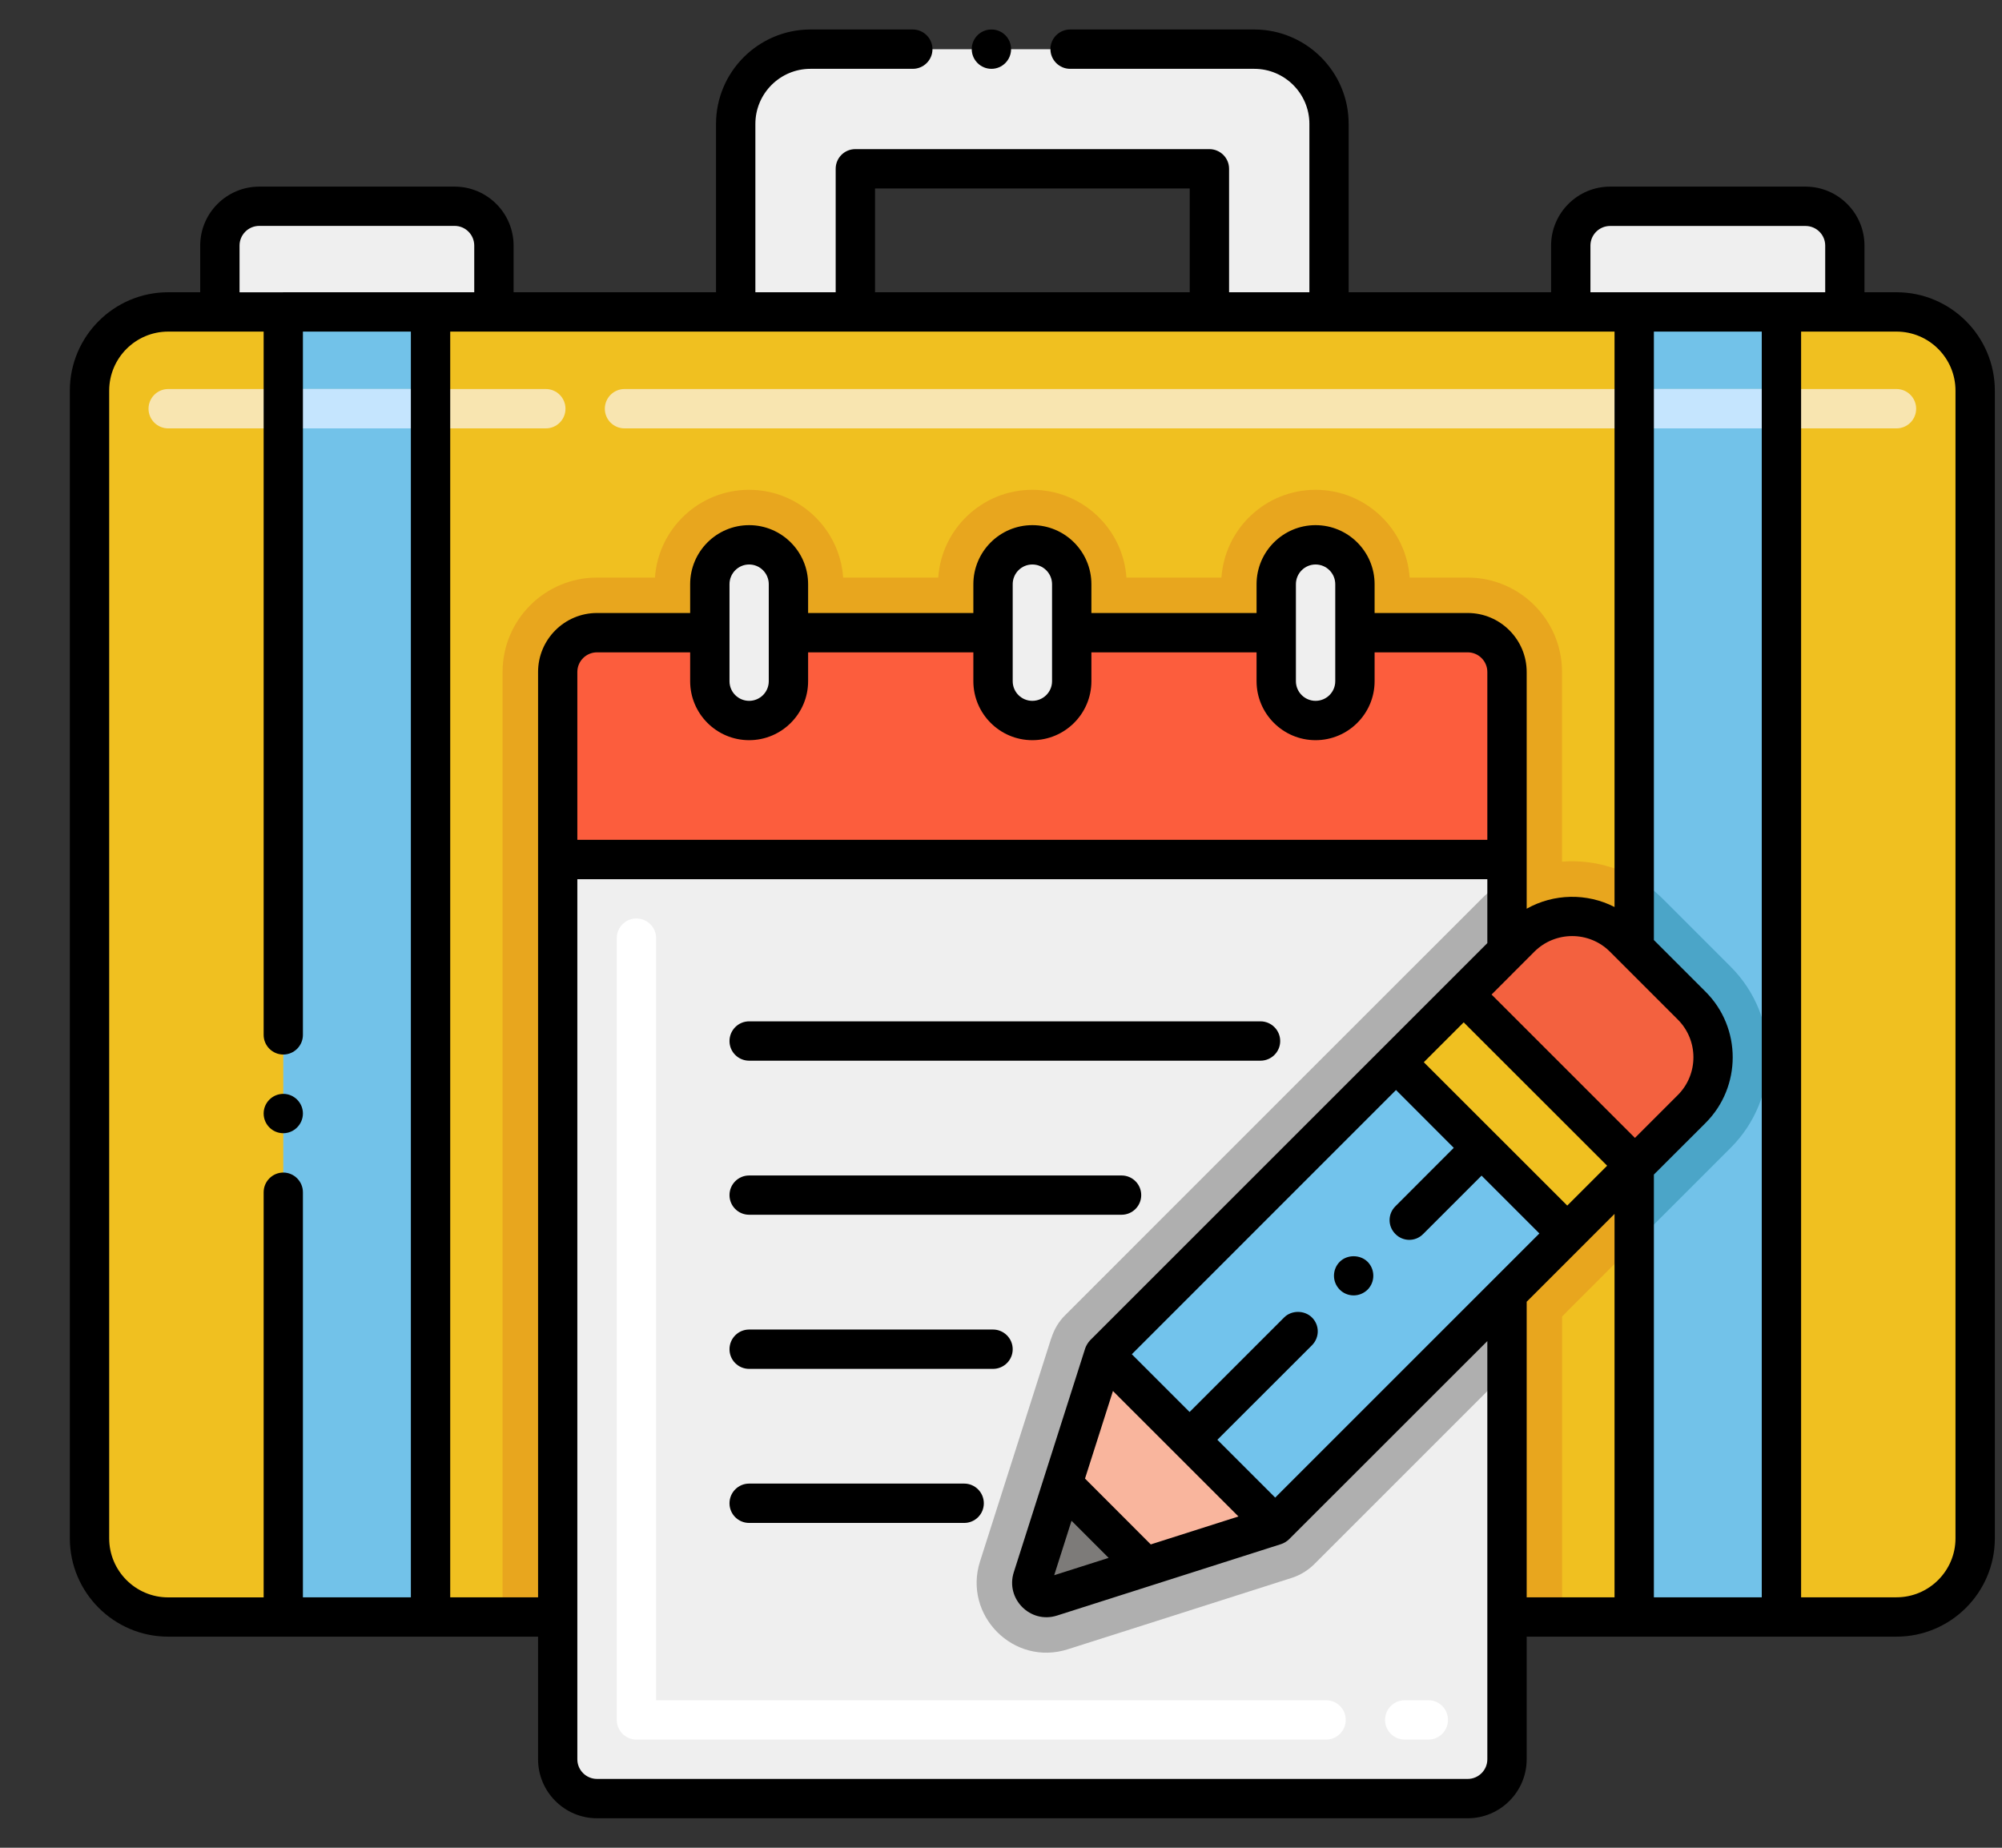 <svg width="26" height="24" viewBox="0 0 26 24" fill="none" xmlns="http://www.w3.org/2000/svg">
<rect x="0" y="0" width="26" height="24" fill="#333333" stroke="none"/>
<g clip-path="url(#clip0_12384_258291)">
<path d="M5.904 2.679H3.366C3.084 2.679 2.855 2.908 2.855 3.19V4.051H6.415V3.19C6.415 2.908 6.186 2.679 5.904 2.679Z" fill="#EFEFEF"/>
<path d="M23.448 2.679H20.91C20.628 2.679 20.399 2.908 20.399 3.19V4.051H23.959V3.19C23.959 2.908 23.73 2.679 23.448 2.679Z" fill="#EFEFEF"/>
<path d="M25.652 5.073V19.98C25.652 20.545 25.195 21.002 24.631 21.002H2.185C1.621 21.002 1.163 20.545 1.163 19.98V5.073C1.163 4.509 1.621 4.051 2.185 4.051H24.631C25.195 4.051 25.652 4.509 25.652 5.073Z" fill="#F0C020"/>
<path d="M22.476 12.556L21.594 11.674C21.235 11.315 20.755 11.155 20.286 11.192V8.728C20.286 8.051 19.736 7.502 19.06 7.502H18.307C18.263 6.865 17.732 6.362 17.085 6.362C16.438 6.362 15.907 6.865 15.863 7.502H14.629C14.585 6.865 14.053 6.362 13.407 6.362C12.76 6.362 12.229 6.865 12.185 7.502H10.95C10.906 6.865 10.375 6.362 9.728 6.362C9.082 6.362 8.55 6.865 8.506 7.502H7.753C7.077 7.502 6.527 8.051 6.527 8.728V21.002H12.802C13.001 21.351 13.424 21.563 13.867 21.422C14.121 21.341 14.635 21.177 15.186 21.002H20.287V17.099C21.079 16.306 21.575 15.81 22.476 14.909C23.125 14.26 23.125 13.205 22.476 12.556Z" fill="#E8A61E"/>
<path d="M17.261 1.609V4.051H15.707V2.192H11.109V4.051H9.555V1.61C9.555 1.073 9.989 0.639 10.526 0.639H16.289C16.825 0.639 17.26 1.073 17.26 1.61L17.261 1.609Z" fill="#EFEFEF"/>
<path d="M3.679 4.051H5.591V21.003H3.679V4.051Z" fill="#72C2E9"/>
<path d="M21.224 4.051H23.135V21.002H21.224V4.051Z" fill="#72C2E9"/>
<path d="M22.476 14.909C21.973 15.412 21.597 15.788 21.224 16.161V11.396C21.357 11.468 21.481 11.562 21.595 11.675L22.476 12.556C23.125 13.205 23.125 14.261 22.476 14.909Z" fill="#4BA5C8"/>
<path d="M19.572 11.164V22.85C19.572 23.132 19.343 23.361 19.061 23.361H7.754C7.472 23.361 7.243 23.132 7.243 22.85V11.164H19.572Z" fill="#EFEFEF"/>
<path d="M19.571 11.418V17.814C18.965 18.419 18.183 19.203 17.066 20.319C16.99 20.394 16.888 20.459 16.778 20.494C15.985 20.747 14.386 21.258 13.868 21.422C13.163 21.647 12.506 20.979 12.727 20.283L13.651 17.386H13.652C13.691 17.262 13.753 17.162 13.832 17.084C17.482 13.434 16.666 14.248 19.241 11.675C19.342 11.573 19.453 11.488 19.571 11.418Z" fill="#AFAFAF"/>
<path d="M7.754 8.217C7.472 8.217 7.243 8.446 7.243 8.728V11.164H19.572V8.728C19.572 8.446 19.343 8.217 19.061 8.217H7.754Z" fill="#FC5D3D"/>
<path d="M9.729 9.358C9.447 9.358 9.218 9.129 9.218 8.847V7.587C9.218 7.305 9.447 7.076 9.729 7.076C10.011 7.076 10.239 7.305 10.239 7.587V8.847C10.239 9.129 10.011 9.358 9.729 9.358Z" fill="#EFEFEF"/>
<path d="M13.407 9.358C13.125 9.358 12.896 9.129 12.896 8.847V7.587C12.896 7.305 13.125 7.076 13.407 7.076C13.689 7.076 13.918 7.305 13.918 7.587V8.847C13.918 9.129 13.689 9.358 13.407 9.358Z" fill="#EFEFEF"/>
<path d="M17.085 9.358C16.803 9.358 16.574 9.129 16.574 8.847V7.587C16.574 7.305 16.803 7.076 17.085 7.076C17.367 7.076 17.596 7.305 17.596 7.587V8.847C17.596 9.129 17.367 9.358 17.085 9.358Z" fill="#EFEFEF"/>
<path d="M18.126 13.798L19.005 12.918L21.228 15.141L20.349 16.021L18.126 13.798Z" fill="#F0C020"/>
<path d="M19.01 12.918L19.747 12.18C20.118 11.809 20.719 11.809 21.089 12.18L21.971 13.062C22.341 13.432 22.342 14.032 21.971 14.403L21.233 15.141L19.01 12.918Z" fill="#F3613F"/>
<path d="M20.354 16.02L16.561 19.813L14.338 17.59L18.13 13.797L20.354 16.02Z" fill="#72C3EC"/>
<path d="M18.13 13.797L14.338 17.59L16.561 19.813L20.354 16.02L18.13 13.797Z" fill="#72C3EC"/>
<path d="M16.561 19.813L14.875 20.351L13.651 20.741C13.503 20.788 13.363 20.649 13.41 20.5L13.8 19.276L14.338 17.59L16.561 19.813Z" fill="#F9B59D"/>
<path d="M14.875 20.351L13.651 20.741C13.503 20.788 13.363 20.648 13.41 20.5L13.8 19.276L14.875 20.351Z" fill="#7D7B79"/>
<path d="M24.63 5.564H8.11C7.969 5.564 7.855 5.45 7.855 5.309C7.855 5.168 7.969 5.053 8.11 5.053H24.63C24.771 5.053 24.885 5.168 24.885 5.309C24.885 5.45 24.771 5.564 24.63 5.564ZM7.089 5.564H2.184C2.043 5.564 1.929 5.45 1.929 5.309C1.929 5.168 2.043 5.053 2.184 5.053H7.089C7.23 5.053 7.344 5.168 7.344 5.309C7.344 5.45 7.23 5.564 7.089 5.564Z" fill="#F8E5B0"/>
<path d="M5.591 5.564H3.679C3.538 5.564 3.424 5.45 3.424 5.309C3.424 5.168 3.538 5.053 3.679 5.053H5.591C5.732 5.053 5.846 5.168 5.846 5.309C5.846 5.45 5.732 5.564 5.591 5.564Z" fill="#C5E5FE"/>
<path d="M23.135 5.564H21.223C21.082 5.564 20.968 5.45 20.968 5.309C20.968 5.168 21.082 5.053 21.223 5.053H23.135C23.276 5.053 23.39 5.168 23.39 5.309C23.39 5.45 23.276 5.564 23.135 5.564Z" fill="#C5E5FE"/>
<path d="M18.55 22.595H18.244C18.102 22.595 17.988 22.48 17.988 22.34C17.988 22.198 18.102 22.084 18.244 22.084H18.55C18.691 22.084 18.805 22.198 18.805 22.34C18.805 22.48 18.691 22.595 18.55 22.595ZM17.222 22.595H8.265C8.124 22.595 8.01 22.48 8.01 22.34V12.185C8.01 12.044 8.124 11.93 8.265 11.93C8.406 11.93 8.521 12.044 8.521 12.185V22.084H17.222C17.363 22.084 17.477 22.198 17.477 22.34C17.477 22.48 17.363 22.595 17.222 22.595Z" fill="white"/>
<path d="M25.907 5.074C25.907 4.369 25.334 3.796 24.63 3.796H24.214V3.19C24.214 2.768 23.87 2.424 23.448 2.424H20.91C20.488 2.424 20.144 2.768 20.144 3.19V3.796H17.515V1.61C17.516 0.935 16.968 0.386 16.293 0.383C16.292 0.383 16.29 0.383 16.288 0.383H13.898C13.757 0.383 13.642 0.497 13.642 0.638C13.642 0.779 13.757 0.894 13.898 0.894H16.287C16.287 0.894 16.288 0.894 16.289 0.894C16.684 0.894 17.005 1.215 17.005 1.609V3.796H15.962V2.192C15.962 2.051 15.847 1.937 15.706 1.937H11.108C10.967 1.937 10.853 2.051 10.853 2.192V3.796H9.81V1.61C9.81 1.215 10.131 0.894 10.525 0.894C10.526 0.894 10.527 0.894 10.528 0.894H11.854C11.995 0.894 12.11 0.78 12.11 0.639C12.11 0.498 11.995 0.383 11.854 0.383H10.526C10.526 0.383 10.523 0.383 10.521 0.383C9.847 0.386 9.299 0.935 9.299 1.61V3.796H6.67V3.19C6.67 2.768 6.327 2.424 5.904 2.424H3.367C2.944 2.424 2.6 2.768 2.6 3.19V3.796H2.184C1.48 3.796 0.907 4.369 0.907 5.074V19.981C0.907 20.685 1.48 21.258 2.184 21.258H6.988V22.851C6.988 23.273 7.331 23.617 7.754 23.617H19.061C19.483 23.617 19.827 23.273 19.827 22.851V21.258H24.63C25.334 21.258 25.907 20.685 25.907 19.981V5.074ZM20.655 3.19C20.655 3.049 20.77 2.935 20.911 2.935H23.448C23.589 2.935 23.704 3.049 23.704 3.19V3.796H20.655V3.19ZM16.561 19.452L15.81 18.701L17.038 17.474C17.142 17.369 17.136 17.208 17.038 17.112C16.941 17.016 16.773 17.016 16.677 17.112L15.449 18.34L14.699 17.59L18.13 14.158L18.88 14.909L18.122 15.668C18.022 15.767 18.021 15.928 18.122 16.028C18.216 16.125 18.378 16.134 18.483 16.028L19.241 15.27L19.992 16.021L16.561 19.452V19.452ZM13.916 19.753L14.398 20.235L13.691 20.46L13.916 19.753ZM14.945 20.06L14.091 19.205L14.454 18.067C14.572 18.186 14.102 17.716 16.084 19.697L14.945 20.06ZM20.354 15.659L18.491 13.797L19.009 13.279L20.872 15.141L20.354 15.659ZM9.984 8.848C9.984 8.989 9.87 9.103 9.729 9.103C9.588 9.103 9.474 8.989 9.474 8.848V7.588C9.474 7.447 9.588 7.332 9.729 7.332C9.87 7.332 9.984 7.447 9.984 7.588V8.848ZM9.729 9.614C10.151 9.614 10.495 9.27 10.495 8.848V8.473H12.641V8.848C12.641 9.27 12.985 9.614 13.407 9.614C13.83 9.614 14.174 9.27 14.174 8.848V8.473H16.319V8.848C16.319 9.27 16.663 9.614 17.085 9.614C17.508 9.614 17.852 9.27 17.852 8.848V8.473H19.061C19.201 8.473 19.316 8.587 19.316 8.728V10.908H7.498V8.728C7.498 8.587 7.613 8.473 7.754 8.473H8.963V8.848C8.963 9.27 9.306 9.614 9.729 9.614ZM13.663 8.848C13.663 8.989 13.548 9.103 13.407 9.103C13.266 9.103 13.152 8.989 13.152 8.848V7.588C13.152 7.447 13.266 7.332 13.407 7.332C13.548 7.332 13.663 7.447 13.663 7.588V8.848ZM17.341 8.848C17.341 8.989 17.227 9.103 17.085 9.103C16.945 9.103 16.83 8.989 16.83 8.848V7.588C16.83 7.447 16.945 7.332 17.085 7.332C17.227 7.332 17.341 7.447 17.341 7.588V8.848ZM21.233 14.78L19.371 12.918L19.927 12.361C20.198 12.091 20.638 12.091 20.908 12.361L21.79 13.243C22.06 13.513 22.06 13.953 21.79 14.223L21.233 14.78ZM11.364 2.448H15.451V3.796H11.364V2.448ZM3.111 3.19C3.111 3.049 3.226 2.934 3.367 2.934H5.904C6.045 2.934 6.159 3.049 6.159 3.19V3.796H5.596C5.596 3.796 5.593 3.796 5.591 3.796H3.683C3.683 3.796 3.681 3.796 3.679 3.796C3.676 3.796 3.674 3.796 3.671 3.797H3.111V3.191V3.19ZM1.418 19.981V5.074C1.418 4.651 1.762 4.307 2.184 4.307H3.424V13.442C3.424 13.582 3.538 13.697 3.679 13.697C3.82 13.697 3.934 13.582 3.934 13.442V4.307H5.336V20.747H3.934V15.486C3.934 15.345 3.819 15.23 3.679 15.23C3.539 15.23 3.424 15.345 3.424 15.486V20.748H2.184C1.762 20.748 1.418 20.404 1.418 19.981V19.981ZM5.847 20.747V4.307H20.968V11.781C20.61 11.597 20.179 11.605 19.827 11.803V11.164V8.728C19.827 8.306 19.483 7.962 19.061 7.962H17.852V7.588C17.852 7.165 17.508 6.821 17.085 6.821C16.663 6.821 16.319 7.165 16.319 7.588V7.962H14.174V7.588C14.174 7.165 13.83 6.821 13.407 6.821C12.985 6.821 12.641 7.165 12.641 7.588V7.962H10.495V7.588C10.495 7.165 10.151 6.821 9.729 6.821C9.306 6.821 8.963 7.165 8.963 7.588V7.962H7.754C7.331 7.962 6.988 8.306 6.988 8.728V11.164V20.747H5.847ZM19.316 22.851C19.316 22.992 19.201 23.106 19.061 23.106H7.754C7.613 23.106 7.498 22.992 7.498 22.851V11.42H19.316V12.25C16.727 14.839 19.226 12.339 14.157 17.409C14.128 17.439 14.104 17.483 14.094 17.512L13.166 20.422C13.056 20.766 13.381 21.095 13.728 20.984L16.638 20.056C16.672 20.045 16.712 20.022 16.741 19.993L19.316 17.419V22.85V22.851ZM19.827 16.908L20.534 16.201C20.534 16.201 20.535 16.2 20.536 16.199L20.968 15.767V20.747H19.827V16.908ZM21.479 20.747V15.256L22.151 14.585C22.62 14.115 22.62 13.351 22.151 12.882L21.479 12.21V4.307H22.88V20.747H21.479ZM25.396 19.981C25.396 20.403 25.052 20.747 24.63 20.747H23.391V4.307H24.63C25.052 4.307 25.396 4.651 25.396 5.074V19.981Z" fill="black"/>
<path d="M17.399 16.389C17.304 16.484 17.295 16.645 17.399 16.751C17.495 16.847 17.655 16.854 17.761 16.751C17.86 16.651 17.86 16.489 17.761 16.389C17.664 16.293 17.495 16.293 17.399 16.389Z" fill="black"/>
<path d="M9.729 13.777H16.37C16.511 13.777 16.626 13.663 16.626 13.522C16.626 13.381 16.511 13.266 16.37 13.266H9.729C9.588 13.266 9.474 13.381 9.474 13.522C9.474 13.663 9.588 13.777 9.729 13.777Z" fill="black"/>
<path d="M9.729 15.778H14.566C14.707 15.778 14.821 15.664 14.821 15.523C14.821 15.382 14.707 15.268 14.566 15.268H9.729C9.588 15.268 9.474 15.382 9.474 15.523C9.474 15.664 9.588 15.778 9.729 15.778Z" fill="black"/>
<path d="M12.896 17.269H9.729C9.588 17.269 9.474 17.384 9.474 17.525C9.474 17.666 9.588 17.78 9.729 17.78H12.896C13.037 17.78 13.152 17.666 13.152 17.525C13.152 17.384 13.037 17.269 12.896 17.269Z" fill="black"/>
<path d="M12.522 19.27H9.729C9.588 19.27 9.474 19.385 9.474 19.526C9.474 19.667 9.588 19.781 9.729 19.781H12.522C12.663 19.781 12.777 19.667 12.777 19.526C12.777 19.385 12.663 19.27 12.522 19.27Z" fill="black"/>
<path d="M3.679 14.719C3.819 14.719 3.934 14.603 3.934 14.463C3.934 14.323 3.819 14.208 3.679 14.208C3.539 14.208 3.424 14.322 3.424 14.463C3.424 14.604 3.538 14.719 3.679 14.719Z" fill="black"/>
<path d="M12.876 0.894C13.017 0.894 13.131 0.779 13.131 0.638C13.131 0.497 13.017 0.383 12.876 0.383C12.735 0.383 12.62 0.497 12.62 0.638C12.62 0.779 12.735 0.894 12.876 0.894Z" fill="black"/>
</g>
<defs>
<clipPath id="clip0_12384_258291">
<rect width="25" height="23.234" fill="white" transform="translate(0.907 0.383)"/>
</clipPath>
</defs>
</svg>
